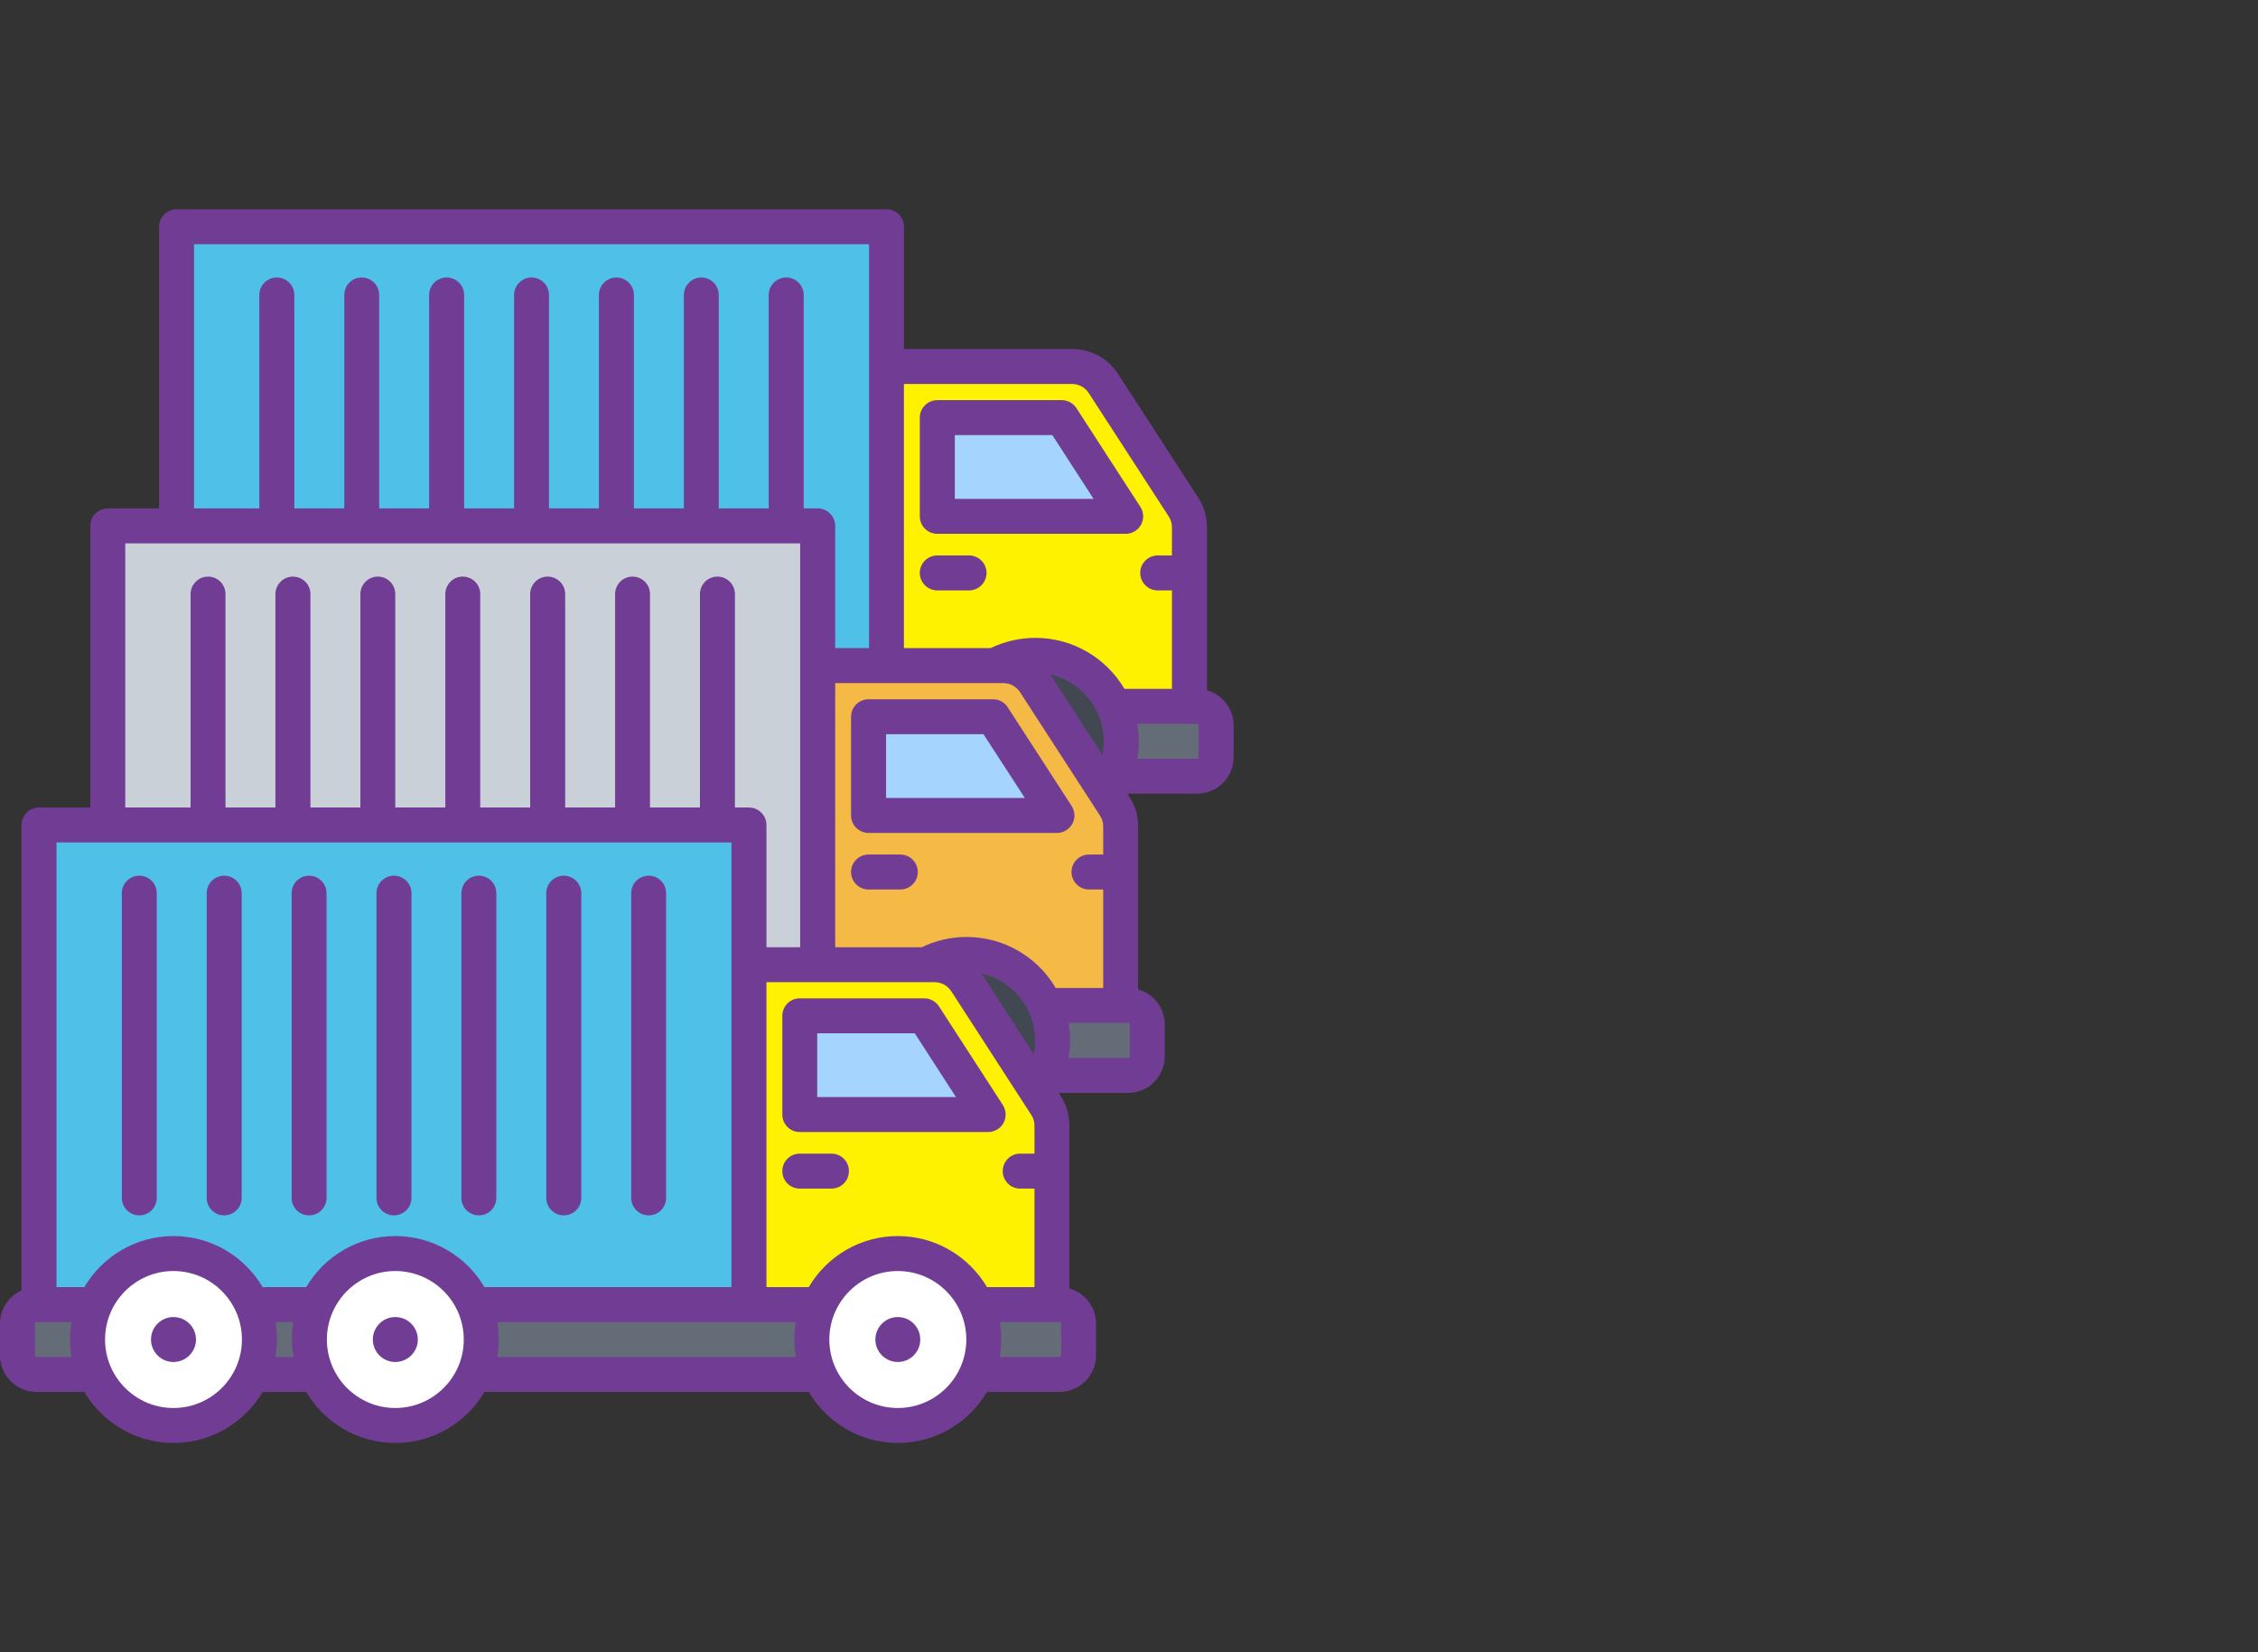 <svg xmlns="http://www.w3.org/2000/svg" xmlns:xlink="http://www.w3.org/1999/xlink" fill="none" version="1.1" width="205" height="150" viewBox="0 0 205 150"><rect x="0" y="0" width="205" height="150" fill="#333333" stroke="none"/><defs><clipPath id="master_svg0_21_876"><rect x="0" y="0" width="205" height="150" rx="0"/></clipPath></defs><g clip-path="url(#master_svg0_21_876)"><g><g><g><path d="M77.99,33.271L97.294,33.271C98.506,33.271,99.547,33.838,100.205,34.854L107.432,46.017C107.812,46.603,107.989,47.203,107.989,47.901L107.989,67.722L77.99,67.722L77.99,33.271Z" fill-rule="evenodd" fill="#FFF200" fill-opacity="1" style="mix-blend-mode:passthrough"/></g><g><path d="M85.097,37.914L85.097,46.877L102.201,46.877L96.397,37.914L85.097,37.914Z" fill-rule="evenodd" fill="#A4D4FF" fill-opacity="1" style="mix-blend-mode:passthrough"/></g><g><path d="M16.529,20.587L79.985,20.587C80.259,20.587,80.483,20.811,80.483,21.086L80.483,64.651L16.03,64.651L16.03,21.086C16.03,20.811,16.254,20.587,16.529,20.587Z" fill-rule="evenodd" fill="#4FC0E8" fill-opacity="1" style="mix-blend-mode:passthrough"/></g><g><path d="M108.676,64.128L15.812,64.128C14.857,64.128,14.078,64.907,14.078,65.862L14.078,68.738C14.078,69.692,14.857,70.472,15.812,70.472L108.676,70.472C109.63,70.472,110.409,69.693,110.409,68.738L110.409,65.862C110.409,64.907,109.63,64.128,108.676,64.128Z" fill-rule="evenodd" fill="#636C77" fill-opacity="1" style="mix-blend-mode:passthrough"/></g><g transform="matrix(0.526,-0.851,0.851,0.526,-19.882,103.964)"><ellipse cx="91.106" cy="77.624" rx="7.808" ry="7.807" fill="#424852" fill-opacity="1" style="mix-blend-mode:passthrough"/></g></g><g><g><path d="M71.747,60.426L91.051,60.426C92.262,60.426,93.303,60.992,93.961,62.009L101.189,73.171C101.569,73.758,101.746,74.357,101.746,75.056L101.746,94.876L71.747,94.876L71.747,60.426Z" fill-rule="evenodd" fill="#F5B945" fill-opacity="1" style="mix-blend-mode:passthrough"/></g><g><path d="M78.853,65.069L78.853,74.031L95.957,74.031L90.154,65.069L78.853,65.069Z" fill-rule="evenodd" fill="#A4D4FF" fill-opacity="1" style="mix-blend-mode:passthrough"/></g><g><path d="M10.285,47.741L73.741,47.741C74.015,47.741,74.239,47.965,74.239,48.24L74.239,91.805L9.786,91.805L9.786,48.24C9.786,47.965,10.01,47.741,10.285,47.741Z" fill-rule="evenodd" fill="#CAD0D7" fill-opacity="1" style="mix-blend-mode:passthrough"/></g><g><path d="M102.432,91.282L9.568,91.282C8.613,91.282,7.834,92.062,7.834,93.016L7.834,95.892C7.834,96.847,8.613,97.626,9.568,97.626L102.432,97.626C103.387,97.626,104.165,96.847,104.165,95.892L104.165,93.016C104.166,92.061,103.386,91.282,102.432,91.282Z" fill-rule="evenodd" fill="#636C77" fill-opacity="1" style="mix-blend-mode:passthrough"/></g><g transform="matrix(0.707,-0.707,0.707,0.707,-44.306,81.903)"><ellipse cx="84.507" cy="102.258" rx="7.803" ry="7.803" fill="#424852" fill-opacity="1" style="mix-blend-mode:passthrough"/></g></g><g><g><path d="M65.503,87.58L84.807,87.58C86.018,87.58,87.059,88.147,87.717,89.163L94.945,100.326C95.324,100.912,95.502,101.512,95.502,102.21L95.502,122.03L65.503,122.03L65.503,87.58Z" fill-rule="evenodd" fill="#FFF200" fill-opacity="1" style="mix-blend-mode:passthrough"/></g><g><path d="M72.61,92.223L72.61,101.186L89.713,101.186L83.91,92.223L72.61,92.223Z" fill-rule="evenodd" fill="#A4D4FF" fill-opacity="1" style="mix-blend-mode:passthrough"/></g><g><path d="M4.041,74.896L67.497,74.896C67.772,74.896,67.996,75.12,67.996,75.394L67.996,118.96L3.543,118.96L3.543,75.394C3.543,75.12,3.766,74.896,4.041,74.896Z" fill-rule="evenodd" fill="#4FC0E8" fill-opacity="1" style="mix-blend-mode:passthrough"/></g><g><path d="M96.188,118.437L3.324,118.437C2.37,118.437,1.591,119.216,1.591,120.171L1.591,123.046C1.591,124.001,2.37,124.78,3.324,124.78L96.188,124.78C97.143,124.78,97.922,124.002,97.922,123.046L97.922,120.171C97.922,119.216,97.142,118.437,96.188,118.437Z" fill-rule="evenodd" fill="#636C77" fill-opacity="1" style="mix-blend-mode:passthrough"/></g><g><path d="M81.513,113.804C85.823,113.804,89.317,117.298,89.317,121.609C89.317,125.919,85.823,129.413,81.513,129.413C77.203,129.413,73.709,125.919,73.709,121.609C73.709,117.298,77.203,113.804,81.513,113.804ZM15.75,113.804C20.06,113.804,23.554,117.298,23.554,121.609C23.554,125.919,20.06,129.413,15.75,129.413C11.44,129.413,7.946,125.919,7.946,121.609C7.946,117.298,11.44,113.804,15.75,113.804ZM35.892,113.804C40.202,113.804,43.696,117.298,43.696,121.609C43.696,125.919,40.202,129.413,35.892,129.413C31.582,129.413,28.088,125.919,28.088,121.609C28.088,117.298,31.582,113.804,35.892,113.804Z" fill-rule="evenodd" fill="#FFFFFF" fill-opacity="1" style="mix-blend-mode:passthrough"/></g></g><g><path d="M108.821,68.738C108.821,68.816,108.757,68.884,108.672,68.884L103.253,68.884C103.348,68.365,103.391,67.836,103.391,67.3C103.391,66.76,103.338,66.231,103.253,65.715L108.672,65.715C108.757,65.715,108.821,65.784,108.821,65.862L108.821,68.738ZM102.58,95.892C102.58,95.969,102.516,96.04,102.431,96.04L97.012,96.04C97.097,95.521,97.151,94.99,97.151,94.455C97.151,93.913,97.097,93.385,97.012,92.87L102.431,92.87C102.516,92.87,102.58,92.938,102.58,93.015L102.58,95.892ZM96.34,123.047C96.34,123.123,96.265,123.194,96.19,123.194L90.771,123.194C90.856,122.678,90.899,122.148,90.899,121.609C90.899,121.067,90.857,120.539,90.771,120.024L96.19,120.024C96.265,120.024,96.34,120.092,96.34,120.169L96.34,123.047ZM81.512,112.216C78.066,112.216,75.058,114.08,73.425,116.851L69.585,116.851L69.585,89.168L84.808,89.168C85.48,89.168,86.024,89.465,86.387,90.025L93.609,101.188C93.833,101.52,93.918,101.817,93.918,102.212L93.918,104.734L92.617,104.734C91.742,104.734,91.038,105.444,91.038,106.322C91.038,107.197,91.742,107.908,92.617,107.908L93.918,107.908L93.918,116.851L89.609,116.851C87.966,114.08,84.957,112.216,81.512,112.216ZM81.512,127.826C84.936,127.826,87.731,125.037,87.731,121.61C87.731,118.182,84.936,115.391,81.512,115.391C78.087,115.391,75.293,118.182,75.293,121.61C75.293,125.037,78.088,127.826,81.512,127.826ZM45.146,123.194C45.231,122.678,45.284,122.148,45.284,121.609C45.284,121.067,45.231,120.539,45.146,120.024L72.263,120.024C72.167,120.539,72.124,121.067,72.124,121.609C72.124,122.148,72.167,122.677,72.263,123.194L45.146,123.194ZM35.886,112.216C32.451,112.216,29.432,114.08,27.8,116.851L23.842,116.851C22.21,114.08,19.191,112.216,15.745,112.216C12.31,112.216,9.292,114.08,7.659,116.851L5.131,116.851L5.131,76.483L66.406,76.483L66.406,116.851L43.983,116.851C42.351,114.08,39.332,112.216,35.886,112.216ZM35.886,127.826C39.321,127.826,42.105,125.037,42.105,121.61C42.105,118.182,39.321,115.391,35.886,115.391C32.462,115.391,29.677,118.182,29.677,121.61C29.677,125.037,32.462,127.826,35.886,127.826ZM25.005,123.194C25.09,122.678,25.144,122.148,25.144,121.609C25.144,121.067,25.09,120.539,25.005,120.024L26.637,120.024C26.552,120.539,26.498,121.067,26.498,121.609C26.498,122.148,26.552,122.677,26.637,123.194L25.005,123.194ZM15.745,127.826C19.18,127.826,21.965,125.037,21.965,121.61C21.965,118.182,19.18,115.391,15.745,115.391C12.321,115.391,9.537,118.182,9.537,121.61C9.537,125.037,12.321,127.826,15.745,127.826ZM3.328,123.194C3.243,123.194,3.179,123.123,3.179,123.047L3.179,120.169C3.179,120.092,3.243,120.024,3.328,120.024L6.496,120.024C6.411,120.54,6.358,121.068,6.358,121.61C6.358,122.148,6.411,122.678,6.496,123.194L3.328,123.194L3.328,123.194ZM11.372,49.329L11.372,73.31L17.303,73.31L17.303,53.935C17.303,53.058,18.018,52.347,18.892,52.347C19.767,52.347,20.471,53.058,20.471,53.935L20.471,73.31L25.005,73.31L25.005,53.935C25.005,53.058,25.72,52.347,26.594,52.347C27.469,52.347,28.184,53.058,28.184,53.935L28.184,73.31L32.718,73.31L32.718,53.935C32.718,53.058,33.432,52.347,34.307,52.347C35.182,52.347,35.886,53.058,35.886,53.935L35.886,73.31L40.43,73.31L40.43,53.935C40.43,53.058,41.134,52.347,42.009,52.347C42.895,52.347,43.599,53.058,43.599,53.935L43.599,73.31L48.132,73.31L48.132,53.935C48.132,53.058,48.847,52.347,49.722,52.347C50.596,52.347,51.311,53.058,51.311,53.935L51.311,73.31L55.845,73.31L55.845,53.935C55.845,53.058,56.549,52.347,57.423,52.347C58.309,52.347,59.013,53.058,59.013,53.935L59.013,73.31L63.547,73.31L63.547,53.935C63.547,53.058,64.261,52.347,65.136,52.347C66.011,52.347,66.725,53.058,66.725,53.935L66.725,73.31L67.995,73.31C68.87,73.31,69.584,74.02,69.584,74.896L69.584,85.994L72.646,85.994L72.646,49.329L11.372,49.329ZM17.612,22.174L78.898,22.174L78.898,58.839L75.826,58.839L75.826,47.742C75.826,46.866,75.111,46.155,74.237,46.155L72.967,46.155L72.967,26.781C72.967,25.904,72.252,25.193,71.377,25.193C70.503,25.193,69.788,25.904,69.788,26.781L69.788,46.156L65.254,46.156L65.254,26.781C65.254,25.904,64.55,25.193,63.675,25.193C62.8,25.193,62.086,25.904,62.086,26.781L62.086,46.156L57.552,46.156L57.552,26.781C57.552,25.904,56.837,25.193,55.963,25.193C55.088,25.193,54.373,25.904,54.373,26.781L54.373,46.156L49.84,46.156L49.84,26.781C49.84,25.904,49.136,25.193,48.261,25.193C47.386,25.193,46.672,25.904,46.672,26.781L46.672,46.156L42.138,46.156L42.138,26.781C42.138,25.904,41.423,25.193,40.548,25.193C39.674,25.193,38.959,25.904,38.959,26.781L38.959,46.156L34.425,46.156L34.425,26.781C34.425,25.904,33.721,25.193,32.836,25.193C31.961,25.193,31.257,25.904,31.257,26.781L31.257,46.156L26.723,46.156L26.723,26.781C26.723,25.904,26.008,25.193,25.134,25.193C24.259,25.193,23.544,25.904,23.544,26.781L23.544,46.156L17.612,46.156L17.612,22.174ZM100.084,68.551L95.348,61.232C98.132,61.848,100.212,64.334,100.212,67.3C100.212,67.725,100.17,68.143,100.084,68.551ZM93.844,95.704C93.929,95.296,93.972,94.879,93.972,94.456C93.972,91.49,91.881,89.003,89.107,88.386L93.844,95.704ZM95.849,89.696L100.159,89.696L100.159,80.754L98.868,80.754C97.993,80.754,97.279,80.043,97.279,79.166C97.279,78.291,97.993,77.58,98.868,77.58L100.159,77.58L100.159,75.056C100.159,74.661,100.074,74.366,99.86,74.034L92.627,62.872C92.265,62.31,91.721,62.013,91.049,62.013L75.826,62.013L75.826,85.994L83.688,85.994C84.947,85.386,86.344,85.062,87.752,85.062C91.198,85.062,94.217,86.926,95.849,89.696ZM97.289,34.859L82.066,34.859L82.066,58.839L89.929,58.839C91.198,58.231,92.596,57.909,94.004,57.909C97.439,57.909,100.457,59.772,102.09,62.541L106.399,62.541L106.399,53.6L105.109,53.6C104.234,53.6,103.519,52.889,103.519,52.012C103.519,51.136,104.234,50.426,105.109,50.426L106.399,50.426L106.399,47.902C106.399,47.507,106.314,47.211,106.101,46.879L98.868,35.718C98.505,35.155,97.961,34.859,97.289,34.859ZM109.579,62.669L109.579,47.902C109.579,46.897,109.312,45.998,108.768,45.154L101.535,33.992C100.586,32.525,99.039,31.685,97.289,31.685L82.066,31.685L82.066,20.587C82.066,19.711,81.362,19,80.477,19L16.034,19C15.159,19,14.444,19.711,14.444,20.587L14.444,46.156L9.782,46.156C8.907,46.156,8.203,46.866,8.203,47.742L8.203,73.31L3.542,73.31C2.667,73.31,1.952,74.02,1.952,74.896L1.952,117.149C0.811,117.671,0,118.827,0,120.169L0,123.047C0,124.878,1.494,126.368,3.328,126.368L7.659,126.368C9.292,129.136,12.31,131,15.745,131C19.191,131,22.21,129.136,23.842,126.368L27.8,126.368C29.432,129.136,32.451,131,35.886,131C39.332,131,42.35,129.136,43.983,126.368L73.425,126.368C75.058,129.136,78.077,131,81.512,131C84.957,131,87.966,129.136,89.609,126.368L96.19,126.368C98.015,126.368,99.508,124.879,99.508,123.047L99.508,120.17C99.508,118.653,98.484,117.372,97.086,116.978L97.086,102.212C97.086,101.204,96.82,100.307,96.276,99.463L96.116,99.213L102.431,99.213C104.266,99.213,105.749,97.724,105.749,95.892L105.749,93.015C105.749,91.498,104.725,90.218,103.327,89.823L103.327,75.056C103.327,74.051,103.071,73.153,102.516,72.309L102.356,72.058L108.672,72.058C110.507,72.058,112,70.569,112,68.738L112,65.862C112,64.343,110.965,63.063,109.579,62.669ZM77.074,106.322C77.074,105.444,76.37,104.734,75.485,104.734L72.604,104.734C71.73,104.734,71.026,105.444,71.026,106.322C71.026,107.197,71.73,107.908,72.604,107.908L75.485,107.908C76.37,107.908,77.074,107.197,77.074,106.322ZM14.231,81.089C14.231,80.212,13.526,79.501,12.641,79.501C11.767,79.501,11.062,80.212,11.062,81.089L11.062,108.752C11.062,109.629,11.767,110.338,12.641,110.338C13.527,110.338,14.231,109.629,14.231,108.752L14.231,81.089ZM57.307,108.752C57.307,109.629,58.011,110.338,58.896,110.338C59.771,110.338,60.475,109.629,60.475,108.752L60.475,81.089C60.475,80.212,59.771,79.501,58.896,79.501C58.011,79.501,57.307,80.212,57.307,81.089L57.307,108.752ZM21.943,81.089C21.943,80.212,21.229,79.501,20.354,79.501C19.479,79.501,18.764,80.212,18.764,81.089L18.764,108.752C18.764,109.629,19.479,110.338,20.354,110.338C21.229,110.338,21.943,109.629,21.943,108.752L21.943,81.089ZM29.645,81.089C29.645,80.212,28.941,79.501,28.056,79.501C27.181,79.501,26.477,80.212,26.477,81.089L26.477,108.752C26.477,109.629,27.181,110.338,28.056,110.338C28.942,110.338,29.645,109.629,29.645,108.752L29.645,81.089ZM43.481,110.338C44.356,110.338,45.06,109.629,45.06,108.752L45.06,81.089C45.06,80.212,44.356,79.501,43.481,79.501C42.596,79.501,41.892,80.212,41.892,81.089L41.892,108.752C41.892,109.629,42.596,110.338,43.481,110.338ZM37.358,81.089C37.358,80.212,36.643,79.501,35.769,79.501C34.894,79.501,34.179,80.212,34.179,81.089L34.179,108.752C34.179,109.629,34.894,110.338,35.769,110.338C36.643,110.338,37.358,109.629,37.358,108.752L37.358,81.089ZM49.594,108.752C49.594,109.629,50.309,110.338,51.183,110.338C52.058,110.338,52.773,109.629,52.773,108.752L52.773,81.089C52.773,80.212,52.058,79.501,51.183,79.501C50.309,79.501,49.594,80.212,49.594,81.089L49.594,108.752ZM17.794,121.61C17.794,122.736,16.876,123.649,15.745,123.649C14.625,123.649,13.708,122.736,13.708,121.61C13.708,120.483,14.625,119.569,15.745,119.569C16.876,119.569,17.794,120.483,17.794,121.61ZM37.934,121.61C37.934,122.736,37.017,123.649,35.886,123.649C34.766,123.649,33.848,122.736,33.848,121.61C33.848,120.483,34.766,119.569,35.886,119.569C37.017,119.569,37.934,120.483,37.934,121.61ZM83.549,121.61C83.549,122.736,82.642,123.649,81.512,123.649C80.391,123.649,79.474,122.736,79.474,121.61C79.474,120.483,80.392,119.569,81.512,119.569C82.642,119.569,83.549,120.483,83.549,121.61ZM74.194,99.6L86.792,99.6L83.048,93.809L74.194,93.809L74.194,99.6ZM91.113,101.944C91.379,101.434,91.358,100.813,91.049,100.322L85.246,91.361C84.947,90.909,84.445,90.635,83.912,90.635L72.604,90.635C71.73,90.635,71.026,91.347,71.026,92.222L71.026,101.186C71.026,102.061,71.73,102.773,72.604,102.773L89.715,102.773C90.291,102.773,90.825,102.454,91.113,101.944ZM83.325,79.166C83.325,80.043,82.611,80.754,81.736,80.754L78.856,80.754C77.981,80.754,77.266,80.043,77.266,79.166C77.266,78.291,77.981,77.58,78.856,77.58L81.736,77.58C82.611,77.58,83.325,78.291,83.325,79.166ZM80.445,72.444L80.445,66.656L89.289,66.656L93.043,72.444L80.445,72.444ZM97.289,73.169L91.486,64.206C91.198,63.754,90.697,63.482,90.153,63.482L78.856,63.482C77.981,63.482,77.266,64.192,77.266,65.068L77.266,74.032C77.266,74.908,77.981,75.618,78.856,75.618L95.956,75.618C96.543,75.618,97.076,75.3,97.353,74.789C97.631,74.278,97.609,73.656,97.289,73.169ZM83.507,52.012C83.507,51.136,84.222,50.426,85.096,50.426L87.976,50.426C88.851,50.426,89.566,51.136,89.566,52.012C89.566,52.889,88.851,53.6,87.976,53.6L85.096,53.6C84.221,53.6,83.507,52.889,83.507,52.012ZM86.686,39.501L95.54,39.501L99.284,45.29L86.686,45.29L86.686,39.501ZM85.096,48.464C84.221,48.464,83.507,47.753,83.507,46.876L83.507,37.914C83.507,37.038,84.222,36.328,85.096,36.328L96.393,36.328C96.937,36.328,97.439,36.6,97.727,37.052L103.53,46.014C103.85,46.502,103.871,47.124,103.594,47.635C103.316,48.146,102.783,48.464,102.196,48.464L85.096,48.464Z" fill-rule="evenodd" fill="#713D94" fill-opacity="1" style="mix-blend-mode:passthrough"/></g></g></g></svg>